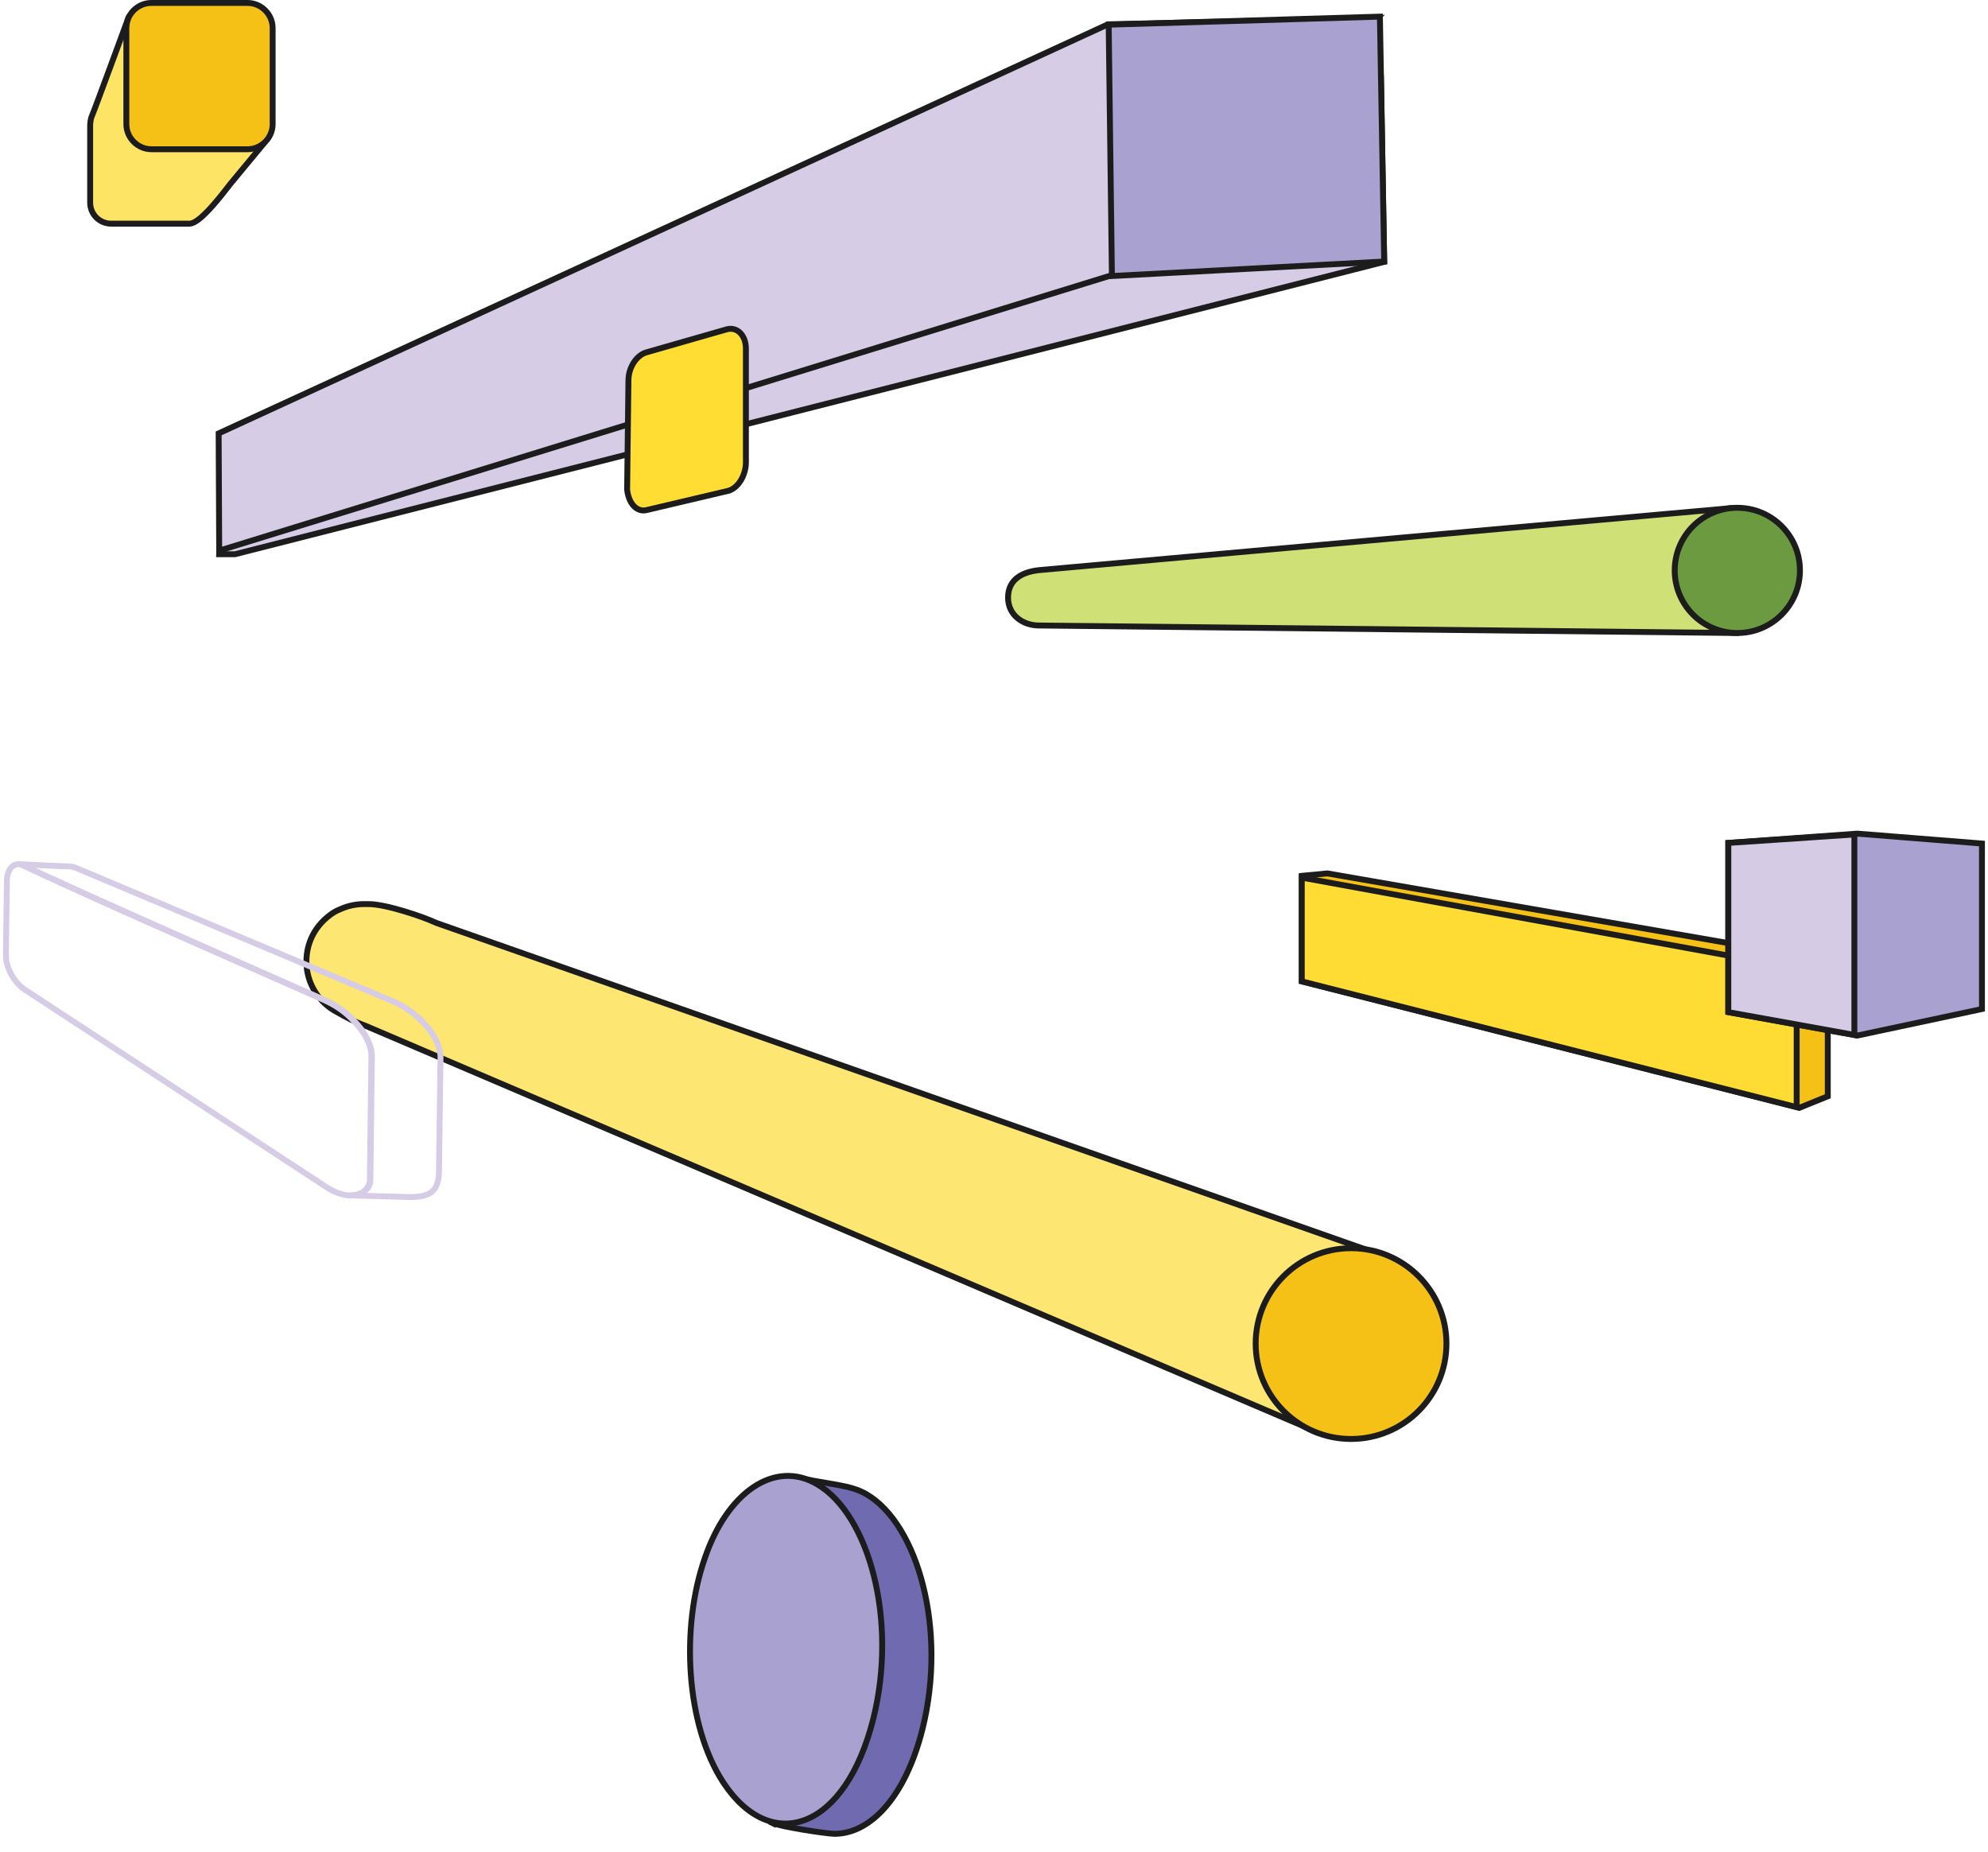 <svg width="337" height="314" viewBox="0 0 337 314" fill="none" xmlns="http://www.w3.org/2000/svg">
<path d="M37.171 93.432L37.152 93.95H37.671H39.787H39.849L39.91 93.935L234.261 44.486L234.645 44.389L234.638 43.993L234.101 13.723L234.092 13.22L233.59 13.232L189.844 14.267L189.746 14.269L189.656 14.308L37.928 80.39L37.64 80.515L37.628 80.83L37.171 93.432Z" fill="#D6CCE5" stroke="#1C1C1D"/>
<path d="M37.358 73.333L37.066 73.467L37.067 73.789L37.156 92.672L37.16 93.346L37.804 93.147L188.644 46.598L188.759 46.563L188.845 46.479L232.575 3.941L233.488 3.053L232.215 3.083L187.933 4.118L187.83 4.12L187.736 4.163L37.358 73.333Z" fill="#D6CCE5" stroke="#1C1C1D"/>
<path d="M233.926 3.325L233.917 2.819L233.411 2.834L188.432 4.17L187.941 4.185L187.947 4.676L188.482 46.271L188.488 46.791L189.008 46.764L234.165 44.359L234.647 44.333L234.639 43.851L233.926 3.325Z" fill="#A9A1CF" stroke="#1C1C1D"/>
<path d="M22.26 3.115C21.791 2.943 21.791 2.943 21.791 2.943L21.791 2.944L21.79 2.946L21.787 2.954L21.774 2.988L21.727 3.119L21.544 3.616C21.386 4.045 21.161 4.659 20.889 5.4C20.344 6.881 19.613 8.866 18.868 10.886C17.38 14.915 15.847 19.043 15.601 19.611C15.469 19.881 15.393 20.205 15.348 20.501C15.301 20.809 15.282 21.122 15.282 21.382V30.05V34.346C15.282 36.327 16.87 37.915 18.851 37.915H32.08C32.423 37.915 32.769 37.772 33.079 37.594C33.399 37.411 33.736 37.156 34.076 36.864C34.757 36.28 35.492 35.503 36.179 34.72C37.247 33.503 38.242 32.215 38.739 31.573C38.877 31.394 38.977 31.265 39.028 31.201C39.289 30.882 40.715 29.159 42.079 27.512C42.76 26.689 43.425 25.886 43.92 25.289L44.515 24.571L44.681 24.371L44.724 24.319L44.735 24.305L44.738 24.302L44.739 24.301L44.739 24.301L44.354 23.982L44.739 24.301C44.865 24.148 44.89 23.936 44.802 23.759C44.714 23.582 44.53 23.473 44.332 23.482L25.659 24.3C23.894 24.294 22.419 22.815 22.419 21.049V20.781L22.76 3.125C22.765 2.881 22.593 2.669 22.352 2.624C22.113 2.579 21.875 2.714 21.791 2.943L22.26 3.115Z" fill="#FEE465" stroke="#1C1C1E" stroke-miterlimit="10" stroke-linecap="round" stroke-linejoin="round"/>
<path d="M21.809 2.968C21.806 2.974 21.804 2.979 21.801 2.985C21.576 3.512 21.42 4.125 21.42 4.75V21.048C21.42 23.37 23.349 25.299 25.67 25.299H41.968C44.29 25.299 46.218 23.37 46.218 21.048V4.75C46.218 2.429 44.29 0.5 41.968 0.5H25.67C23.966 0.5 22.501 1.508 21.809 2.968Z" fill="#F6C116" stroke="#1C1C1E" stroke-miterlimit="10" stroke-linecap="round" stroke-linejoin="round"/>
<path d="M109.468 59.765L109.458 59.768L109.448 59.772C108.638 60.042 107.911 60.694 107.393 61.518C106.87 62.347 106.533 63.389 106.532 64.495L106.309 82.955L106.308 82.986L106.312 83.016C106.431 84.093 106.794 85.038 107.355 85.681C107.926 86.337 108.723 86.689 109.612 86.468L123.37 83.225C123.37 83.224 123.371 83.224 123.371 83.224C124.275 83.015 125.042 82.309 125.572 81.446C126.107 80.574 126.443 79.477 126.443 78.373V59.127C126.443 58.025 126.106 57.076 125.504 56.457C124.888 55.823 124.025 55.572 123.115 55.85L109.468 59.765Z" fill="#FFDD33" stroke="#1C1C1D"/>
<path d="M293.369 87.148L293.261 86.154L176.43 96.621C176.43 96.621 176.43 96.621 176.43 96.621C175.047 96.741 173.674 97.071 172.633 97.793C171.563 98.537 170.882 99.675 170.882 101.291C170.882 104.335 173.466 106.033 176.117 106.034C176.118 106.034 176.119 106.034 176.12 106.034L294.29 107.307L294.322 106.308C289.204 106.039 285.036 101.795 285.036 96.624C285.036 91.786 288.665 87.753 293.369 87.148Z" fill="#CFE076" stroke="#1C1C1D"/>
<path d="M294.507 107.307C300.369 107.307 305.121 102.555 305.121 96.694C305.121 90.832 300.369 86.08 294.507 86.08C288.646 86.08 283.894 90.832 283.894 96.694C283.894 102.555 288.646 107.307 294.507 107.307Z" fill="#6B9A40" stroke="#1C1C1D"/>
<path d="M222.89 242.585L223.356 242.784L223.549 242.316L235.317 213.706L235.518 213.219L235.021 213.044L73.938 156.442C72.834 155.919 70.717 155.131 68.527 154.473C66.335 153.814 63.988 153.26 62.486 153.26H62.485H62.484H62.483H62.481H62.48H62.479H62.478H62.477H62.475H62.474H62.473H62.472H62.471H62.469H62.468H62.467H62.466H62.464H62.463H62.462H62.461H62.459H62.458H62.457H62.456H62.455H62.453H62.452H62.451H62.45H62.448H62.447H62.446H62.444H62.443H62.442H62.441H62.439H62.438H62.437H62.436H62.434H62.433H62.432H62.43H62.429H62.428H62.426H62.425H62.424H62.423H62.421H62.42H62.419H62.417H62.416H62.415H62.413H62.412H62.411H62.41H62.408H62.407H62.406H62.404H62.403H62.402H62.4H62.399H62.398H62.396H62.395H62.394H62.392H62.391H62.389H62.388H62.387H62.385H62.384H62.383H62.381H62.38H62.379H62.377H62.376H62.374H62.373H62.372H62.37H62.369H62.368H62.366H62.365H62.363H62.362H62.361H62.359H62.358H62.356H62.355H62.354H62.352H62.351H62.349H62.348H62.347H62.345H62.344H62.342H62.341H62.34H62.338H62.337H62.335H62.334H62.332H62.331H62.33H62.328H62.327H62.325H62.324H62.322H62.321H62.319H62.318H62.317H62.315H62.314H62.312H62.311H62.309H62.308H62.306H62.305H62.303H62.302H62.3H62.299H62.298H62.296H62.295H62.293H62.292H62.29H62.289H62.287H62.286H62.284H62.283H62.281H62.28H62.278H62.277H62.275H62.274H62.272H62.271H62.269H62.268H62.266H62.265H62.263H62.262H62.26H62.259H62.257H62.256H62.254H62.253H62.251H62.25H62.248H62.247H62.245H62.244H62.242H62.24H62.239H62.237H62.236H62.234H62.233H62.231H62.23H62.228H62.227H62.225H62.224H62.222H62.221H62.219H62.217H62.216H62.214H62.213H62.211H62.21H62.208H62.206H62.205H62.203H62.202H62.2H62.199H62.197H62.196H62.194H62.192H62.191H62.189H62.188H62.186H62.184H62.183H62.181H62.18H62.178H62.176H62.175H62.173H62.172H62.17H62.169H62.167H62.165H62.164H62.162H62.16H62.159H62.157H62.156H62.154H62.153H62.151H62.149H62.148H62.146H62.144H62.143H62.141H62.14H62.138H62.136H62.135H62.133H62.132H62.13H62.128H62.127H62.125H62.123H62.122H62.12H62.118H62.117H62.115H62.114H62.112H62.11H62.109H62.107H62.105H62.104H62.102H62.1H62.099H62.097H62.095H62.094H62.092H62.09H62.089H62.087H62.086H62.084H62.082H62.081H62.079H62.077H62.076H62.074H62.072H62.071H62.069H62.067H62.066H62.064H62.062H62.06H62.059H62.057H62.056H62.054H62.052H62.05H62.049H62.047H62.045H62.044H62.042H62.04H62.039H62.037H62.035H62.034H62.032H62.03H62.029H62.027H62.025H62.023H62.022H62.02H62.018H62.017H62.015H62.013H62.012H62.01H62.008H62.007H62.005H62.003H62.001H62H61.998H61.996H61.995H61.993H61.991H61.989H61.988H61.986H61.984H61.983H61.981H61.979H61.977H61.976H61.974H61.972H61.971H61.969H61.967H61.965H61.964H61.962H61.96H61.959H61.957H61.955H61.953H61.952H61.95H61.948H61.947H61.945H61.943H61.941H61.94H61.938H61.936H61.934H61.933H61.931H61.929H61.927H61.926H61.924H61.922H61.92H61.919H61.917H61.915H61.913H61.912H61.91H61.908H61.907H61.905H61.903H61.901H61.9H61.898H61.896H61.894H61.892H61.891H61.889H61.887H61.886H61.884H61.882H61.88H61.879H61.877H61.875H61.873H61.871H61.87H61.868H61.866H61.864H61.863H61.861H61.859H61.857H61.856H61.854H61.852H61.85H61.849H61.847H61.845H61.843H61.842H61.84H61.838H61.836H61.834H61.833H61.831H61.829H61.828H61.826H61.824H61.822H61.82H61.819H61.817H61.815H61.813H61.812H61.81H61.808H61.806H61.804H61.803H61.801H61.799H61.797H61.796H61.794H61.792H61.79H61.788H61.787H61.785H61.783H61.781H61.78H61.778H61.776H61.774H61.773H61.771H61.769H61.767H61.765H61.764H61.762H61.76H61.758H61.757H61.755H61.753H61.751H61.749H61.748H61.746H61.744H61.742H61.74H61.739H61.737H61.735H61.733H61.732H61.73H61.728H61.726H61.724H61.723H61.721H61.719H61.717H61.716H61.714H61.712H61.71H61.709H61.707H61.705H61.703H61.701H61.7H61.698H61.696H61.694H61.692H61.691H61.689H61.687H61.685H61.684H61.682H61.68H61.678H61.676H61.675C60.288 153.26 58.905 153.578 57.729 154.109C56.86 154.438 56.208 154.875 55.574 155.402C53.334 157.217 51.942 159.893 51.942 162.992C51.942 166.731 54.075 170.042 57.277 171.65C58.504 172.365 60.046 173.186 61.997 173.906L222.89 242.585Z" fill="#FEE673" stroke="#1C1C1D"/>
<path d="M229.028 243.933C237.958 243.933 245.197 236.694 245.197 227.764C245.197 218.834 237.958 211.595 229.028 211.595C220.098 211.595 212.858 218.834 212.858 227.764C212.858 236.694 220.098 243.933 229.028 243.933Z" fill="#F6C116" stroke="#1C1C1D"/>
<path d="M4.558 146.943C6.587 148.193 55.148 169.591 55.148 169.591C59.4 171.5 63.045 175.839 62.958 179.05L62.698 200.05C62.602 202.276 59.501 204.214 54.715 200.831L4.211 167.769C2.388 166.554 1 164.038 1 161.955L1.174 149.112C1.26 147.203 2.529 145.692 4.558 146.943Z" stroke="#D6CCE5" stroke-width="0.996"/>
<path d="M55.149 169.591C56.45 170.199 57.752 170.98 58.88 171.934C59.748 172.715 60.529 173.583 61.223 174.451C62.351 176.013 63.045 177.661 63.045 179.05L62.785 200.05C62.785 202.046 60.435 202.687 59.401 202.653C58.366 202.619 66.169 202.827 66.169 202.827C70.508 202.913 74.326 203.694 74.413 198.748L74.673 179.31C74.76 176.013 71.116 171.761 66.864 169.852L13.061 147.203C12.28 146.856 11.72 146.855 11.065 146.856C10.411 146.857 3.422 146.492 3.422 146.492C20.54 154.466 37.877 161.958 55.149 169.591Z" stroke="#D6CCE5" stroke-width="0.996" stroke-linecap="round" stroke-linejoin="round"/>
<path d="M130.77 308.948L130.78 308.952C131.192 309.154 131.99 309.364 132.91 309.565C133.853 309.77 134.987 309.979 136.119 310.167C138.369 310.541 140.66 310.843 141.416 310.868L141.424 310.868L141.431 310.868C144.507 310.877 147.527 309.293 150.124 306.302C152.719 303.311 154.915 298.891 156.37 293.136L156.37 293.135C158.493 284.647 158.285 275.981 156.482 268.805C154.686 261.652 151.279 255.886 146.916 253.322C145.5 252.483 143.93 252.081 142.097 251.738C141.498 251.627 140.872 251.521 140.212 251.41C138.83 251.177 137.295 250.919 135.522 250.519L135.381 250.487L135.244 250.536C132.911 251.368 131.308 253.592 130.01 256.328C128.98 258.496 128.102 261.078 127.204 263.715C126.965 264.418 126.725 265.124 126.48 265.828L130.77 308.948ZM130.77 308.948L130.761 308.943C130.182 308.628 129.83 308.244 129.75 307.728C129.687 307.321 129.819 306.902 129.921 306.58C129.93 306.552 129.938 306.525 129.946 306.499C130.063 306.126 130.164 305.769 130.152 305.359C130.14 304.96 130.019 304.473 129.623 303.868L130.77 308.948ZM155.886 293.014L155.885 293.013L155.886 293.014Z" fill="#706AB0" stroke="#1C1C1D"/>
<path d="M122.624 302.182L122.623 302.181C119.411 297.282 117.607 290.691 117.11 283.888C116.614 277.081 117.423 270.015 119.479 264.143C121.346 258.649 124.259 254.449 127.64 252.15C131.044 249.835 134.921 249.456 138.567 251.636C142.931 254.2 146.337 259.966 148.133 267.118C149.935 274.294 150.144 282.96 148.021 291.448L148.02 291.449C145.676 300.692 141.453 306.504 136.673 308.429C134.269 309.397 131.75 309.367 129.327 308.313C126.914 307.263 124.625 305.212 122.624 302.182Z" fill="#A9A1CF" stroke="#1C1C1D"/>
<path d="M309.425 162.734L309.84 162.806V163.227V185.503V185.839L309.528 185.966L305.186 187.73L305.034 187.792L304.875 187.752L221.058 166.457L220.681 166.361V165.972V148.926V148.472L221.134 148.428L224.943 148.064L225.01 148.058L225.076 148.069L309.425 162.734Z" fill="#F6C116" stroke="#1C1C1D"/>
<path d="M304.158 164.033L304.568 164.108V164.525V187.042V187.685L303.945 187.526L221.051 166.457L220.674 166.361V165.972V149.371V148.771L221.264 148.879L304.158 164.033Z" fill="#FEDC33" stroke="#1C1C1D"/>
<path d="M303.921 164.229L309.661 162.877" stroke="#1C1C1D"/>
<path d="M335.515 142.959L335.976 142.995V143.457V170.644V171.049L335.58 171.133L314.942 175.527L314.845 175.547L314.748 175.53L293.391 171.652L292.98 171.577V171.16V143.358V142.893L293.445 142.859L314.802 141.319L314.839 141.316L314.877 141.319L335.515 142.959Z" fill="#A9A1CF" stroke="#1C1C1D" stroke-miterlimit="10" stroke-linecap="round"/>
<path d="M313.815 141.496L314.349 141.46L314.349 141.995L314.349 157.179L314.349 167.061L314.349 174.839L314.349 175.438L313.76 175.331L293.392 171.652L292.98 171.578V171.16V143.358V142.89L293.447 142.859L313.815 141.496Z" fill="#D6CBE5" stroke="#1C1C1D" stroke-miterlimit="10" stroke-linecap="round"/>
</svg>
